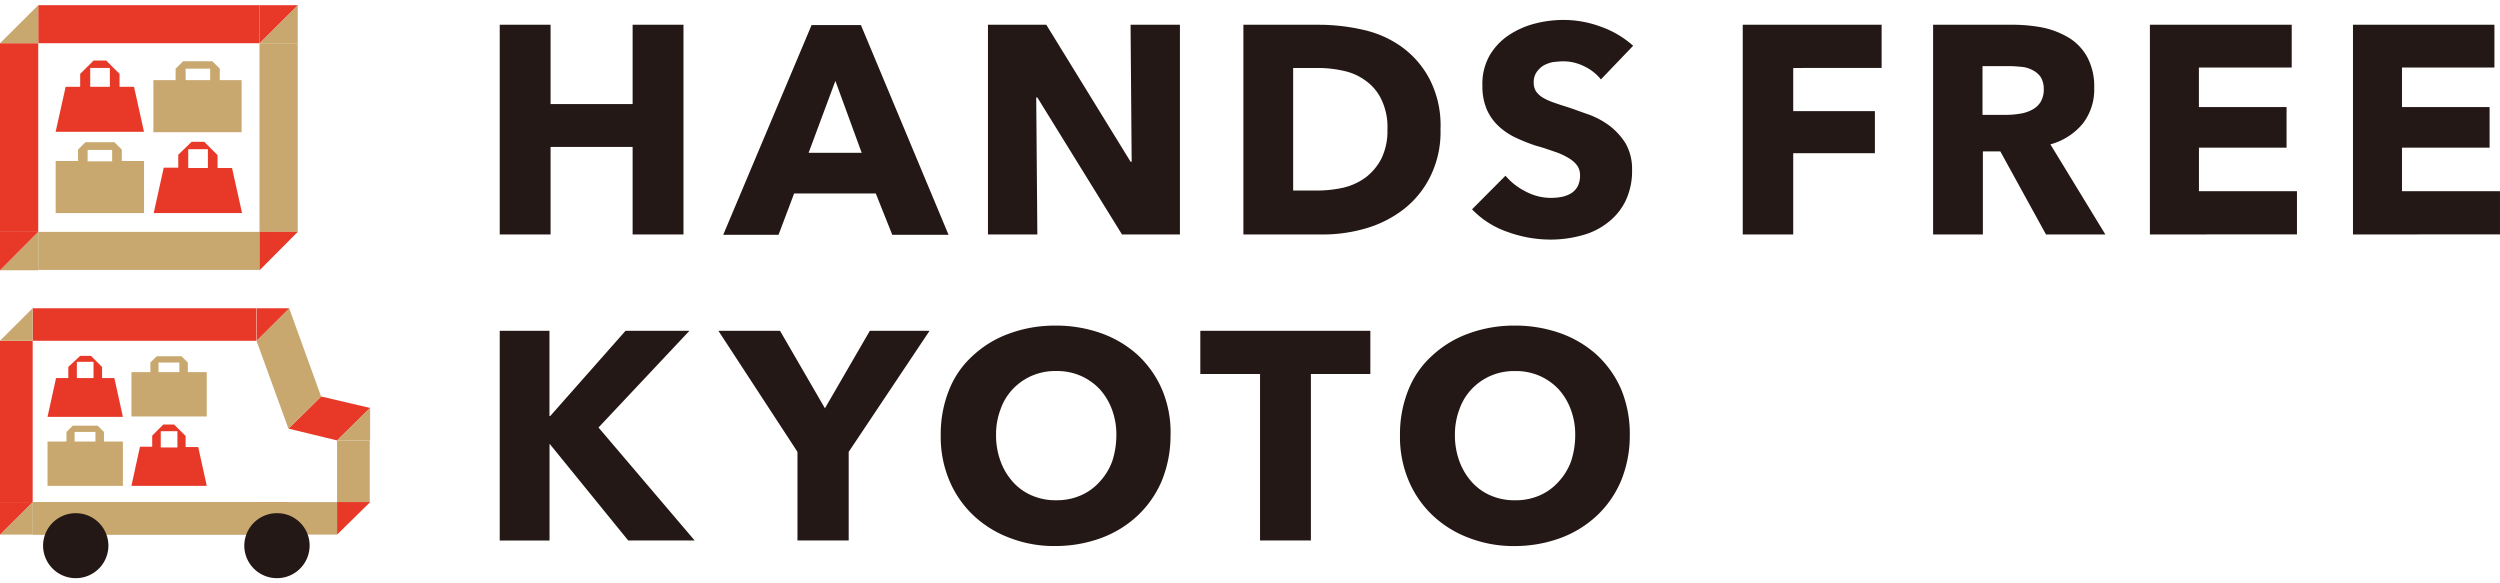 <svg xmlns="http://www.w3.org/2000/svg" width="180" height="42" viewBox="0 0 180 42"><g transform="translate(544 181)"><g transform="translate(-572 -202.627)"><rect width="2.753" height="13.584" transform="translate(28 24.738)" fill="#e73828"/><rect width="2.753" height="13.584" transform="translate(46.684 24.738)" fill="#c8a86f"/><rect width="15.931" height="2.738" transform="translate(30.753 22)" fill="#e73828"/><path d="M70.411-177.622l-2.753,2.738h2.753Zm-18.684,0-2.753,2.738h2.753Zm0,16.323H67.657v2.738H51.726Z" transform="translate(-20.973 199.622)" fill="#c8a86f"/><path d="M70.293-161.3H67.54v2.765Zm0-16.323H67.54v2.738Z" transform="translate(-20.855 199.622)" fill="#e73828"/><path d="M51.726-161.4l-2.753,2.765h2.753Z" transform="translate(-20.973 199.723)" fill="#c8a86f"/><path d="M55.469-173.128h1.416v1.356H55.469Zm3.154,1.356H57.58v-.93l-.962-.957h-.909l-.963.957v.93H53.7l-.722,3.243h6.362Zm-6.9,10.448H48.973v2.765Z" transform="translate(-20.973 199.647)" fill="#e73828"/><path d="M62.269-173.075h1.764v.824H62.269Zm2.459.824v-.824l-.535-.532H62.081l-.534.532v.824h-1.6v3.749H66.3v-3.749Z" transform="translate(-20.903 199.647)" fill="#c8a86f"/><path d="M62.456-167.316h1.417v1.356H62.456Zm-2.486,4.6h6.361l-.722-3.243H64.567v-.93l-.962-.958H62.7l-.962.931v.931H60.692Z" transform="translate(-20.903 199.683)" fill="#e73828"/><path d="M55.256-167.262h1.764v.824H55.256Zm-2.3.8v3.749h6.362v-3.749h-1.6v-.824l-.534-.531H55.1l-.534.531v.824Z" transform="translate(-20.947 199.683)" fill="#c8a86f"/><path d="M48.973-153.608h2.352v11.617H48.973Zm24.27,7.177-3.5-.85,2.353-2.313,3.528.824Z" transform="translate(-20.973 199.769)" fill="#e73828"/><path d="M73.127-146.416H75.48v4.466H73.127Zm-1.149-3.163-2.3-6.354-2.353,2.34,2.3,6.327Z" transform="translate(-20.857 199.755)" fill="#c8a86f"/><rect width="16.092" height="2.34" transform="translate(30.352 43.823)" fill="#e73828"/><path d="M75.622-148.782l-2.379,2.366h2.379Zm-24.3-7.151-2.352,2.34h2.352Zm0,13.957H67.417v2.34H51.325Z" transform="translate(-20.973 199.755)" fill="#c8a86f"/><path d="M69.68-141.976H67.327v2.34Zm0-13.957H67.327v2.34Z" transform="translate(-20.857 199.755)" fill="#e73828"/><path d="M51.31-139.724H73.228v-2.34H51.31" transform="translate(-20.958 199.842)" fill="#c8a86f"/><path d="M75.47-142.064H73.091v2.34Z" transform="translate(-20.82 199.842)" fill="#e73828"/><path d="M51.324-142.064l-2.352,2.34h2.352Z" transform="translate(-20.973 199.842)" fill="#c8a86f"/><path d="M51.324-142.064H48.973v2.34Z" transform="translate(-20.973 199.842)" fill="#e73828"/><path d="M71.246-138.932a2.349,2.349,0,0,1-2.352,2.34,2.349,2.349,0,0,1-2.352-2.34,2.349,2.349,0,0,1,2.352-2.339,2.331,2.331,0,0,1,2.352,2.339m-14.487,0a2.349,2.349,0,0,1-2.352,2.34,2.35,2.35,0,0,1-2.353-2.34,2.349,2.349,0,0,1,2.353-2.339,2.349,2.349,0,0,1,2.352,2.339" transform="translate(-20.953 199.847)" fill="#231815"/><path d="M54.484-152.1h1.2v1.17h-1.2Zm2.7,1.17H56.3v-.8l-.8-.8h-.776l-.855.8v.8h-.882l-.615,2.792H57.8Z" transform="translate(-20.951 199.778)" fill="#e73828"/><path d="M60.327-152.047h1.5v.691h-1.5Zm2.111.691v-.691l-.454-.452H60.193l-.454.452v.691H58.376v3.19H63.8v-3.19Z" transform="translate(-20.913 199.778)" fill="#c8a86f"/><path d="M60.487-147.133h1.2v1.169h-1.2ZM58.376-143.2H63.8l-.615-2.792h-.909v-.8l-.829-.824h-.775l-.8.8v.8h-.882Z" transform="translate(-20.913 199.808)" fill="#e73828"/><path d="M54.324-147.08h1.5v.691h-1.5Zm-1.951.691v3.19H57.8v-3.19H56.436v-.691l-.454-.452H54.19l-.454.452v.691Z" transform="translate(-20.951 199.808)" fill="#c8a86f"/><path d="M218.181-161.122v-15.1h10.184v3.084H221.71v2.844h6.308v2.924H221.71v3.136h7.056v3.11Zm-14.621,0v-15.1h10.211v3.084h-6.683v2.844H213.4v2.924h-6.309v3.136h7.057v3.11Zm-7.644-10.473a1.6,1.6,0,0,0-.214-.851,1.535,1.535,0,0,0-.588-.505,2.009,2.009,0,0,0-.8-.238c-.294-.027-.589-.053-.855-.053h-1.951v3.509h1.737a5.781,5.781,0,0,0,.936-.079,2.693,2.693,0,0,0,.855-.266,1.63,1.63,0,0,0,.641-.558,1.749,1.749,0,0,0,.242-.957m.16,10.473-3.288-5.981h-1.257v5.981H187.95v-15.1h5.8a11.447,11.447,0,0,1,2.138.212,6.14,6.14,0,0,1,1.871.745,3.708,3.708,0,0,1,1.31,1.409,4.461,4.461,0,0,1,.481,2.18,3.982,3.982,0,0,1-.829,2.578,4.578,4.578,0,0,1-2.325,1.488l3.956,6.486Zm-18.2-11.988V-170h5.881v3.03h-5.881v5.848h-3.635v-15.1h10v3.11Zm-13.846.824a3.4,3.4,0,0,0-1.23-.957,3.382,3.382,0,0,0-1.469-.346c-.241,0-.482.027-.749.053a2.473,2.473,0,0,0-.668.239,1.725,1.725,0,0,0-.508.479,1.227,1.227,0,0,0-.213.744,1.13,1.13,0,0,0,.16.638,1.574,1.574,0,0,0,.481.452,3.971,3.971,0,0,0,.749.346q.441.158.962.319c.508.159,1.043.372,1.6.558a5.968,5.968,0,0,1,1.524.824,4.814,4.814,0,0,1,1.149,1.276,3.726,3.726,0,0,1,.455,1.887,4.945,4.945,0,0,1-.482,2.26,4.377,4.377,0,0,1-1.309,1.568,5.1,5.1,0,0,1-1.871.9,8.386,8.386,0,0,1-2.166.292,9.055,9.055,0,0,1-3.154-.558,6.4,6.4,0,0,1-2.54-1.621l2.406-2.419a4.618,4.618,0,0,0,1.47,1.143,3.831,3.831,0,0,0,1.817.452,4.09,4.09,0,0,0,.8-.079,2.207,2.207,0,0,0,.668-.266,1.4,1.4,0,0,0,.455-.505,1.735,1.735,0,0,0,.16-.772,1.2,1.2,0,0,0-.214-.717,2.033,2.033,0,0,0-.615-.531,4.885,4.885,0,0,0-.988-.452c-.4-.133-.829-.293-1.336-.426a12.708,12.708,0,0,1-1.417-.558,4.854,4.854,0,0,1-1.257-.824,3.678,3.678,0,0,1-.882-1.223,4.236,4.236,0,0,1-.321-1.728,4.15,4.15,0,0,1,.508-2.153,4.482,4.482,0,0,1,1.363-1.462,6.167,6.167,0,0,1,1.9-.85,8.214,8.214,0,0,1,2.112-.266,7.7,7.7,0,0,1,2.619.478,6.947,6.947,0,0,1,2.352,1.382Zm-15.37,3.588a4.561,4.561,0,0,0-.428-2.126,3.483,3.483,0,0,0-1.122-1.355,4.063,4.063,0,0,0-1.577-.718,8.356,8.356,0,0,0-1.845-.212h-1.817v8.825h1.737a8.837,8.837,0,0,0,1.9-.213,4.452,4.452,0,0,0,1.6-.744,4.04,4.04,0,0,0,1.122-1.356,4.517,4.517,0,0,0,.428-2.1m3.823,0a7.218,7.218,0,0,1-.749,3.429,6.785,6.785,0,0,1-1.951,2.366,8.19,8.19,0,0,1-2.726,1.356,11.078,11.078,0,0,1-3.1.425h-5.667v-15.1h5.48a14.23,14.23,0,0,1,3.18.372,7.551,7.551,0,0,1,2.78,1.25,6.7,6.7,0,0,1,1.977,2.312,7.276,7.276,0,0,1,.776,3.588m-22.934,7.576-6.094-9.862h-.081l.081,9.862H119.9v-15.1h4.2l6.068,9.862h.079l-.079-9.862h3.554v15.1Zm-20.636-11.057L106.987-167h3.822ZM113-161.122l-1.176-2.95h-5.88l-1.123,2.977h-3.983l6.362-15.1h3.555l6.308,15.1H113Zm-18.684,0v-6.3H88.409v6.3H84.747v-15.1h3.662v5.715h5.907v-5.715h3.662v15.1Zm67.867,14.434a5.1,5.1,0,0,0-.321-1.834,4.465,4.465,0,0,0-.883-1.462,4.2,4.2,0,0,0-1.363-.957,4.264,4.264,0,0,0-1.764-.345,4.266,4.266,0,0,0-1.765.345,4.2,4.2,0,0,0-1.363.957,4.046,4.046,0,0,0-.883,1.462,5.1,5.1,0,0,0-.32,1.834,5.4,5.4,0,0,0,.32,1.888,4.6,4.6,0,0,0,.883,1.488,3.88,3.88,0,0,0,1.363.983,4.266,4.266,0,0,0,1.765.346,4.265,4.265,0,0,0,1.764-.346,3.881,3.881,0,0,0,1.363-.983,4.363,4.363,0,0,0,.909-1.488,6.079,6.079,0,0,0,.295-1.888m3.929,0a8.572,8.572,0,0,1-.615,3.269,7.369,7.369,0,0,1-1.737,2.526,7.745,7.745,0,0,1-2.619,1.621,9.534,9.534,0,0,1-3.315.586,8.894,8.894,0,0,1-3.288-.586,7.745,7.745,0,0,1-2.619-1.621,7.358,7.358,0,0,1-1.738-2.526,8.1,8.1,0,0,1-.615-3.269,8.494,8.494,0,0,1,.615-3.269,6.59,6.59,0,0,1,1.738-2.472A7.642,7.642,0,0,1,154.538-154a9.477,9.477,0,0,1,3.288-.558,9.636,9.636,0,0,1,3.315.558,7.8,7.8,0,0,1,2.619,1.569,7.417,7.417,0,0,1,1.737,2.472,8.382,8.382,0,0,1,.615,3.269m-22.96-4.386v11.988H139.49v-11.988h-4.3v-3.11h12.242v3.11Zm-14.007,4.386a5.1,5.1,0,0,0-.32-1.834,4.464,4.464,0,0,0-.883-1.462,4.2,4.2,0,0,0-1.364-.957,4.258,4.258,0,0,0-1.764-.345,4.261,4.261,0,0,0-1.764.345,4.191,4.191,0,0,0-1.363.957,4.046,4.046,0,0,0-.883,1.462,5.079,5.079,0,0,0-.321,1.834,5.375,5.375,0,0,0,.321,1.888,4.583,4.583,0,0,0,.883,1.488,3.871,3.871,0,0,0,1.363.983,4.262,4.262,0,0,0,1.764.346,4.258,4.258,0,0,0,1.764-.346,3.875,3.875,0,0,0,1.364-.983,4.363,4.363,0,0,0,.909-1.488,6.079,6.079,0,0,0,.294-1.888m3.9,0a8.571,8.571,0,0,1-.615,3.269,7.355,7.355,0,0,1-1.737,2.526,7.745,7.745,0,0,1-2.619,1.621,9.534,9.534,0,0,1-3.315.586,8.8,8.8,0,0,1-3.288-.586,7.745,7.745,0,0,1-2.619-1.621,7.358,7.358,0,0,1-1.738-2.526,8.1,8.1,0,0,1-.614-3.269,8.495,8.495,0,0,1,.614-3.269,6.59,6.59,0,0,1,1.738-2.472A7.642,7.642,0,0,1,121.474-154a9.477,9.477,0,0,1,3.288-.558,9.636,9.636,0,0,1,3.315.558,7.8,7.8,0,0,1,2.619,1.569,7.4,7.4,0,0,1,1.737,2.472,7.932,7.932,0,0,1,.615,3.269m-23.175,1.223v6.379h-3.688v-6.379l-5.694-8.719h4.437l3.234,5.582,3.234-5.582h4.3ZM94-139.086l-5.64-6.938h-.027v6.938H84.747v-15.1h3.581v6.141h.054l5.426-6.141h4.6l-6.548,6.965,6.922,8.133Z" transform="translate(-20.767 199.629)" fill="#231815"/></g><rect width="180" height="42" transform="translate(-544 -181)" fill="none"/></g></svg>